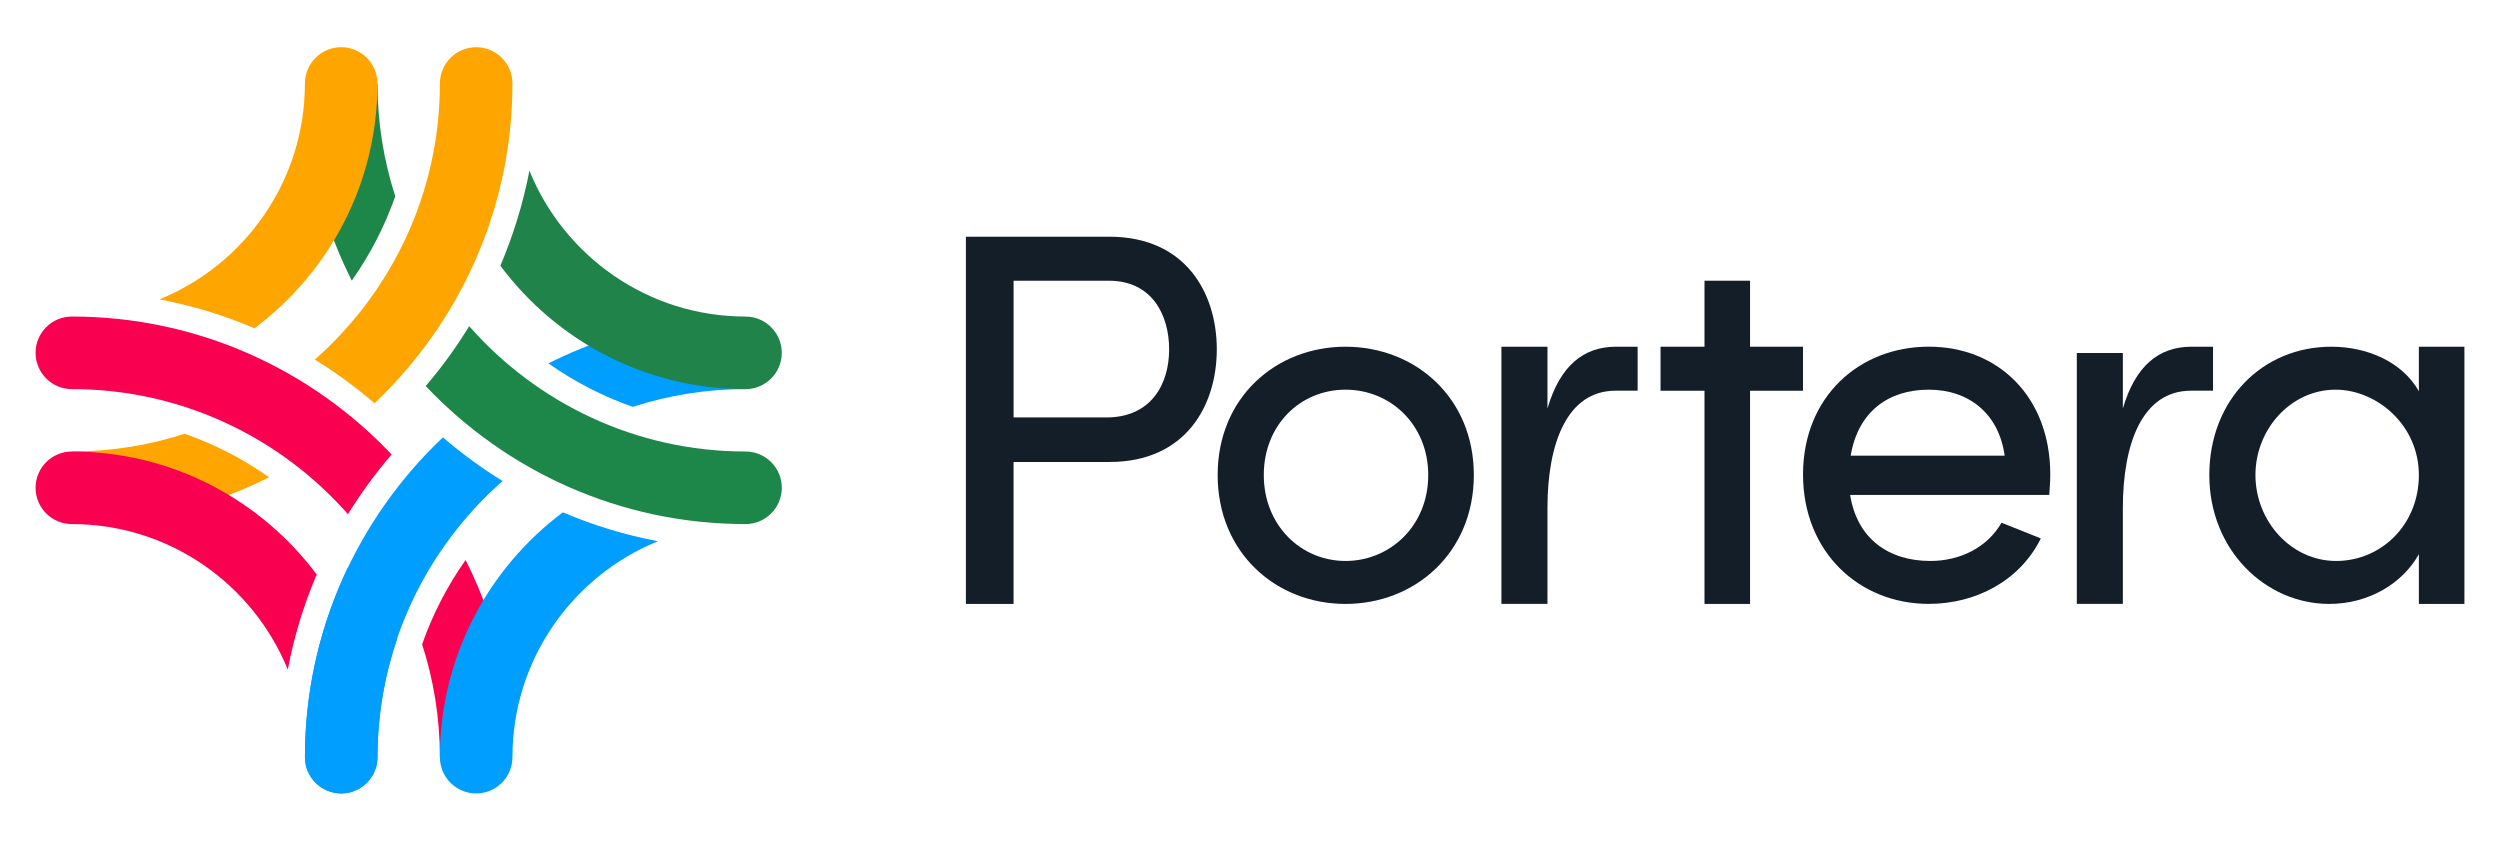 <?xml version="1.0" encoding="UTF-8"?>
<svg xmlns="http://www.w3.org/2000/svg" id="Layer_1" viewBox="0 0 606.41 203.9">
  <defs>
    <style>.cls-1{fill:#fa0050;}.cls-2{fill:orange;}.cls-3{fill:#009eff;}.cls-4{fill:#1d8649;}.cls-5{fill:#131e29;}.cls-6{fill:#208349;}</style>
  </defs>
  <g>
    <path class="cls-5" d="m269.1,57.42c18.55,0,26.05,13.72,26.05,27.32s-7.5,27.32-26.05,27.32h-23.25v34.43h-11.56V57.42h34.81Zm-.76,43.84c10.93,0,15.25-8.13,15.25-16.52s-4.19-16.65-14.61-16.65h-23.12v33.16h22.49Z"></path>
    <path class="cls-5" d="m295.36,115.23c0-18.8,14.11-31.13,31.01-31.13s31.13,12.32,31.13,31.13-14.23,31.26-31.13,31.26-31.01-12.45-31.01-31.26Zm51.08,0c0-12.2-9.15-20.71-20.07-20.71s-19.82,8.51-19.82,20.71,9.02,20.84,19.82,20.84,20.07-8.51,20.07-20.84Z"></path>
    <polygon class="cls-5" points="437.34 84.1 437.34 94.78 424.5 94.78 424.5 146.49 413.45 146.49 413.45 94.78 402.79 94.78 402.79 84.1 413.45 84.1 413.45 68.09 424.5 68.09 424.5 84.1 437.34 84.1"></polygon>
    <path class="cls-5" d="m497.06,120.06h-48.28c1.66,10.55,9.28,16.01,19.45,16.01,7.24,0,13.84-3.3,17.27-9.28l9.53,3.81c-5.09,10.29-15.76,15.88-27.19,15.88-16.9,0-30.49-12.58-30.49-31.39s13.6-31,30.49-31,29.48,12.2,29.48,31c0,1.65-.12,3.31-.25,4.96Zm-10.8-9.53c-1.4-10.16-8.64-16.01-18.42-16.01s-17.15,5.34-18.93,16.01h37.35Z"></path>
    <path class="cls-5" d="m586.73,84.1h11.05v62.39h-11.05v-12.07c-3.94,7.11-12.19,12.07-21.73,12.07-15.5,0-29.1-13.09-29.1-31.26s12.83-31.13,29.61-31.13c8.89,0,17.28,3.81,21.22,10.8v-10.8Zm0,31.13c0-12.2-10.29-20.71-20.2-20.71-10.8,0-19.44,9.53-19.44,20.71s8.64,20.84,19.57,20.84,20.07-8.77,20.07-20.84Z"></path>
    <path class="cls-5" d="m397.23,84.1v10.67h-5.34c-11.81,0-16.53,12.83-16.53,28.45v23.26h-11.17v-62.38h11.17v14.98c3.04-10.36,8.71-14.93,16.53-14.98h5.34Z"></path>
    <path class="cls-5" d="m536.8,84.1v10.67h-5.34c-11.81,0-16.53,12.83-16.53,28.45v23.26h-11.17v-60.85h11.17v13.45c3.04-10.36,8.71-14.93,16.53-14.98h5.34Z"></path>
  </g>
  <g>
    <path class="cls-3" d="m153.47,98.69c8.63-2.79,17.82-4.31,27.37-4.31l-14.95-16.56c-11.67,1.65-22.72,5.21-32.87,10.32,6.31,4.46,13.2,8,20.45,10.55Z"></path>
    <path class="cls-1" d="m102.39,156.29c2.79,8.63,4.31,17.82,4.31,27.36l15.61-20.55c-1.89-9.61-5.09-18.76-9.37-27.27-4.46,6.32-8.01,13.2-10.55,20.46Z"></path>
    <path class="cls-2" d="m44.8,105.21c-8.63,2.79-17.82,4.31-27.36,4.31l15.84,16.43c11.34-1.7,22.09-5.21,31.98-10.19-6.32-4.46-13.2-8-20.46-10.55Z"></path>
    <path class="cls-3" d="m82.76,192.46c4.86,0,8.8-3.94,8.8-8.8,0-10.05,1.7-19.69,4.78-28.71-2.89-4.26-8.01-11.75-11.93-17.33-6.69,13.95-10.45,29.56-10.45,46.04,0,4.86,3.94,8.8,8.8,8.8Z"></path>
    <path class="cls-6" d="m180.83,76.78c-23.7,0-44.02-14.66-52.41-35.38-1.52,7.93-3.9,15.65-7.05,23.05,13.52,18.15,35.13,29.94,59.46,29.94,4.86,0,8.8-3.94,8.8-8.8s-3.94-8.8-8.8-8.8Z"></path>
    <path class="cls-3" d="m136.53,124.27c-18.09,13.53-29.83,35.11-29.83,59.39,0,4.86,3.94,8.8,8.8,8.8s8.8-3.94,8.8-8.8c0-23.66,14.62-43.97,35.3-52.38-7.97-1.51-15.69-3.85-23.08-7.01Z"></path>
    <path class="cls-4" d="m180.84,109.52c-26.68,0-50.65-11.78-67.03-30.4-3.11,5.09-6.64,9.95-10.55,14.52,19.49,20.6,47.05,33.48,77.58,33.48,4.86,0,8.8-3.94,8.8-8.8s-3.94-8.8-8.8-8.8Z"></path>
    <path class="cls-1" d="m76.82,139.35c-13.53-18.09-35.11-29.83-59.39-29.83-4.86,0-8.8,3.94-8.8,8.8s3.94,8.8,8.8,8.8c23.66,0,43.97,14.62,52.38,35.3,1.5-7.96,3.85-15.69,7.01-23.07Z"></path>
    <path class="cls-3" d="m107.43,106.09c-20.59,19.49-33.46,47.04-33.46,77.56,0,4.86,3.94,8.8,8.8,8.8s8.8-3.94,8.8-8.8c0-26.66,11.75-50.6,30.34-66.97-5.06-3.12-9.9-6.65-14.48-10.59Z"></path>
    <path class="cls-4" d="m95.88,47.61c-2.79-8.63-4.31-17.82-4.31-27.36l-16.33,16.5c1.73,11.1,5.21,21.62,10.09,31.32,4.46-6.32,8-13.2,10.55-20.46Z"></path>
    <path class="cls-2" d="m90.84,97.81c20.59-19.49,33.46-47.04,33.46-77.56,0-4.86-3.94-8.8-8.8-8.8s-8.8,3.94-8.8,8.8c0,26.65-11.76,50.6-30.34,66.97,5.06,3.12,9.9,6.65,14.48,10.59Z"></path>
    <path class="cls-1" d="m84.4,124.72c3.12-5.06,6.65-9.9,10.59-14.48-19.49-20.59-47.04-33.46-77.56-33.46-4.86,0-8.8,3.94-8.8,8.8s3.94,8.8,8.8,8.8c26.65,0,50.6,11.76,66.97,30.34Z"></path>
    <path class="cls-2" d="m61.73,79.63c18.09-13.53,29.83-35.11,29.83-59.38,0-4.86-3.94-8.8-8.8-8.8s-8.8,3.94-8.8,8.8c0,23.66-14.62,43.96-35.3,52.37,7.96,1.5,15.69,3.85,23.07,7.01Z"></path>
  </g>
</svg>
